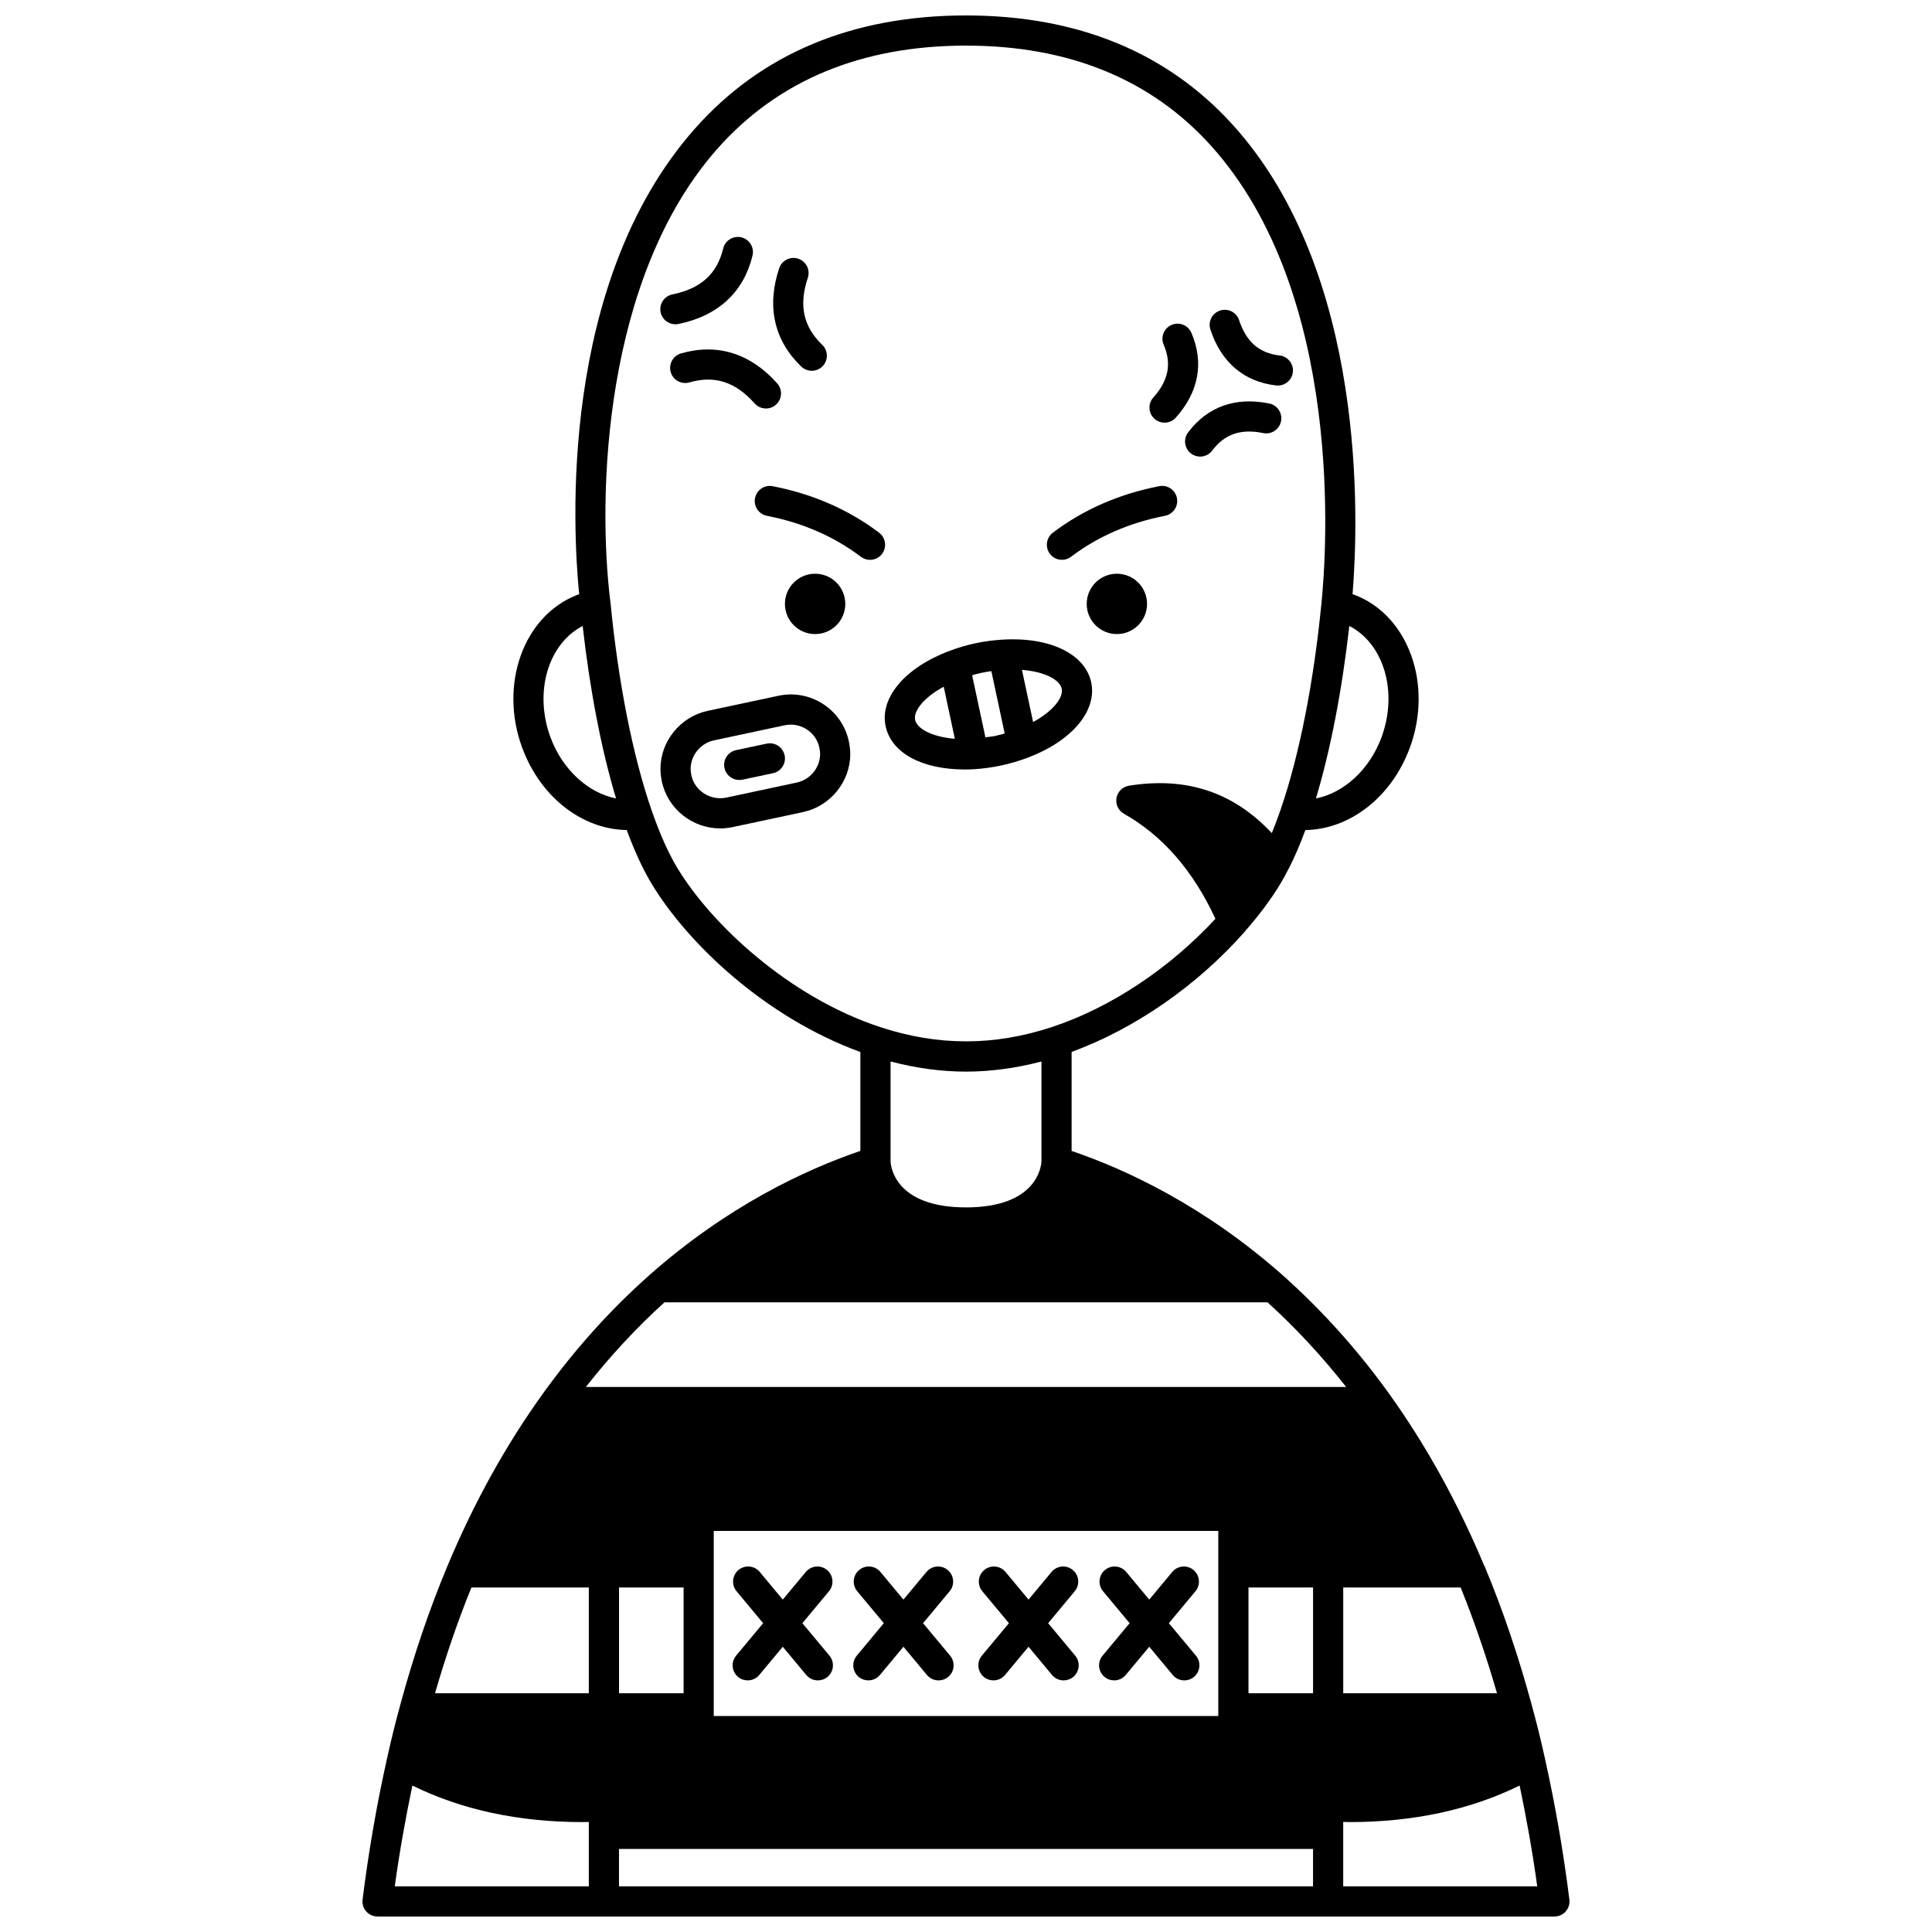 <?xml version="1.0" encoding="UTF-8"?>
<!-- Uploaded to: ICON Repo, www.iconrepo.com, Generator: ICON Repo Mixer Tools -->
<svg width="800px" height="800px" version="1.1" viewBox="144 144 512 512" xmlns="http://www.w3.org/2000/svg">
 <defs>
  <clipPath id="a">
   <path d="m240 148.09h320v503.81h-320z"/>
  </clipPath>
 </defs>
 <path d="m447.98 304.04c0 4.418-3.582 7.996-7.996 7.996-4.418 0-7.996-3.578-7.996-7.996 0-4.418 3.578-7.996 7.996-7.996 4.414 0 7.996 3.578 7.996 7.996"/>
 <path d="m368.01 304.04c0 4.418-3.582 7.996-8 7.996-4.414 0-7.996-3.578-7.996-7.996 0-4.418 3.582-7.996 7.996-7.996 4.418 0 8 3.578 8 7.996"/>
 <g clip-path="url(#a)">
  <path d="m553.49 610.31c-1.062-4.887-2.277-9.812-3.606-14.625-3.508-12.918-7.68-25.211-12.406-36.523-0.027-0.066-0.09-0.113-0.121-0.18-6.981-16.699-15.496-32.094-25.312-45.754-8.191-11.387-17.52-21.785-27.727-30.922-0.004-0.004-0.004-0.004-0.008-0.008-0.055-0.051-0.113-0.109-0.168-0.16-20.855-18.512-41.594-28.172-56.152-33.129v-26.242c16.668-6.094 33.246-17.531 45.863-31.84 0.031-0.035 0.039-0.078 0.066-0.117 3.812-4.312 7-8.605 9.477-12.738 0.734-1.223 1.426-2.496 2.106-3.844 0.035-0.066 0.07-0.129 0.109-0.195 1.5-2.934 2.922-6.266 4.328-10.062 11.781-0.168 22.867-8.73 27.695-21.84 6.141-16.699-0.332-34.824-14.379-40.379-0.262-0.109-0.539-0.18-0.809-0.281 1.598-19.648 3.848-84.98-31.668-124.3-17.426-19.297-41.242-29.078-70.777-29.078-30.137 0-54.363 10.156-72.012 30.188-35.949 40.809-32.195 106.14-30.5 123.2-0.223 0.082-0.469 0.145-0.68 0.234-14.102 5.582-20.578 23.707-14.434 40.406 4.832 13.121 15.922 21.688 27.715 21.844 2.062 5.555 4.242 10.324 6.516 14.098 9.547 15.918 30.215 35.566 55.402 44.73v26.211c-14.559 4.957-35.297 14.617-56.156 33.133-0.055 0.047-0.109 0.105-0.16 0.152-0.004 0.004-0.012 0.008-0.016 0.016-10.113 9.008-19.445 19.406-27.723 30.914-9.855 13.656-18.414 29.105-25.43 45.922 0 0.004-0.004 0.004-0.004 0.008s-0.004 0.008-0.004 0.012c-4.727 11.312-8.902 23.598-12.398 36.508-1.332 4.832-2.547 9.758-3.606 14.621-2.668 11.926-4.832 24.418-6.422 37.121-0.145 1.137 0.211 2.277 0.969 3.144 0.758 0.852 1.852 1.344 3 1.344h311.88c1.148 0 2.238-0.492 3-1.352 0.754-0.863 1.113-2.008 0.969-3.144-1.594-12.699-3.758-25.191-6.422-37.098zm-220.34-60.605h133.71v49.062l-133.71-0.004zm141.71 43.023v-28.031h17.113v28.031zm-149.7-28.031v28.031h-17.113v-28.031zm174.81 28.031v-28.031h31.113c3.57 8.809 6.797 18.199 9.641 28.031zm-231.04-28.031h31.109v28.031h-40.75c2.836-9.82 6.062-19.215 9.641-28.031zm39.109 69.293h183.93v9.918h-183.93zm91.965-206c6.582 0 13.285-0.926 19.992-2.684v26.488c-0.07 1.336-1.188 12.18-19.992 12.18-18.895 0-19.938-10.953-19.992-12.152v-26.52c6.703 1.758 13.41 2.688 19.992 2.688zm110.12-88.625c-3.188 8.66-10.039 14.793-17.391 16.23 3.863-12.809 6.926-28.68 8.848-45.707 9.105 4.652 12.98 17.418 8.543 29.477zm-220.25 0c-4.426-12.035-0.574-24.773 8.539-29.469 1.922 17.023 4.984 32.891 8.848 45.699-7.34-1.441-14.199-7.574-17.387-16.23zm33.586 34.582c-2.371-3.934-4.672-9.117-6.84-15.398-4.91-14.227-8.746-33.582-10.797-54.504 0-0.02-0.012-0.035-0.016-0.051-0.004-0.02 0.008-0.039 0.004-0.059-3.648-28.688-1.812-86.32 28.18-120.37 16.062-18.23 38.27-27.477 66.012-27.477 27.184 0 48.996 8.898 64.844 26.438 35.68 39.496 30.699 108.14 29.34 121.5v0.004c0 0.004-0.004 0.004-0.004 0.008-2.039 20.793-5.84 40.023-10.707 54.227-0.012 0.031-0.02 0.062-0.031 0.098-0.02 0.059-0.039 0.125-0.059 0.184-0.777 2.254-1.555 4.312-2.34 6.231-10.203-10.883-22.645-14.992-37.859-12.555-1.68 0.27-3.004 1.57-3.305 3.246-0.301 1.676 0.496 3.356 1.977 4.188 10.262 5.773 18.391 15.164 24.242 27.836-12.18 13.168-27.828 23.582-43.363 28.695-15.281 5.039-30.191 5.043-45.484-0.004-24.344-8-44.953-27.504-53.793-42.242zm-3.363 115.18h159.81c7.481 6.793 14.457 14.316 20.832 22.43h-201.47c6.426-8.184 13.398-15.707 20.832-22.43zm-66.812 128.06c13.047 6.422 28.16 9.684 45.109 9.684 0.539 0 1.098-0.027 1.648-0.035v17.07h-51.422c1.242-9.102 2.848-18.008 4.664-26.719zm246.68 26.719v-17.07c0.547 0.008 1.105 0.035 1.648 0.035 16.945 0 32.062-3.266 45.105-9.688 1.816 8.699 3.422 17.613 4.668 26.723z"/>
 </g>
 <path d="m376.98 285.18c-8.07-6.113-17.559-10.266-28.203-12.332-2.168-0.418-4.266 0.996-4.688 3.164-0.418 2.168 0.996 4.266 3.164 4.688 9.438 1.836 17.812 5.488 24.898 10.855 0.723 0.547 1.57 0.812 2.41 0.812 1.211 0 2.402-0.547 3.191-1.582 1.328-1.766 0.984-4.273-0.773-5.606z"/>
 <path d="m425.43 292.36c0.84 0 1.688-0.266 2.41-0.812 7.086-5.371 15.461-9.02 24.898-10.855 2.168-0.418 3.582-2.519 3.164-4.688-0.418-2.168-2.512-3.59-4.688-3.164-10.645 2.066-20.133 6.219-28.203 12.332-1.758 1.332-2.102 3.844-0.773 5.602 0.789 1.043 1.98 1.586 3.191 1.586z"/>
 <path d="m378.7 336.46c1.52 7.094 9.625 11.461 21.004 11.461 0.848 0 1.715-0.023 2.598-0.074 2.543-0.191 4.863-0.516 7.094-1 2.356-0.504 4.691-1.195 6.922-2.043 11.699-4.379 18.473-12.406 16.863-19.977-1.621-7.559-11.074-12.109-23.539-11.312-2.402 0.137-4.809 0.457-7.156 0.961-2.344 0.5-4.68 1.191-6.922 2.043-11.703 4.387-18.48 12.398-16.863 19.941zm46.66-9.957c0.5 2.34-2.219 5.922-7.578 8.844l-2.953-13.82c6.098 0.461 10.027 2.637 10.531 4.977zm-21.203-4.203c0.844-0.18 1.703-0.32 2.562-0.445l3.535 16.531c-0.84 0.238-1.684 0.465-2.531 0.648-0.816 0.176-1.727 0.234-2.578 0.363l-3.519-16.449c0.84-0.246 1.684-0.469 2.531-0.648zm-10.059 3.684 2.949 13.805c-6.086-0.512-10.031-2.68-10.527-5-0.5-2.328 2.219-5.894 7.578-8.805z"/>
 <path d="m322.98 229.94c0.266 0 0.531-0.023 0.805-0.078 10.5-2.141 17.293-8.414 19.641-18.133 0.516-2.148-0.805-4.305-2.945-4.828-2.141-0.508-4.305 0.801-4.828 2.945-1.637 6.769-5.914 10.637-13.465 12.176-2.164 0.441-3.562 2.555-3.117 4.719 0.383 1.898 2.051 3.199 3.91 3.199z"/>
 <path d="m324.48 237.66c-2.121 0.613-3.344 2.832-2.731 4.949 0.613 2.121 2.816 3.344 4.949 2.731 6.695-1.926 12.188-0.164 17.293 5.574 0.793 0.887 1.887 1.34 2.992 1.34 0.945 0 1.895-0.332 2.656-1.012 1.652-1.469 1.801-3.996 0.332-5.644-7.094-7.961-15.906-10.707-25.492-7.938z"/>
 <path d="m359.13 242.26c1.051 0 2.098-0.41 2.883-1.227 1.527-1.59 1.48-4.121-0.113-5.652-5.039-4.844-6.25-10.484-3.82-17.758 0.699-2.09-0.43-4.359-2.523-5.062-2.09-0.695-4.359 0.43-5.062 2.523-3.387 10.117-1.359 19.129 5.859 26.066 0.785 0.738 1.777 1.109 2.777 1.109z"/>
 <path d="m480.36 250.93c-8.945-1.82-16.379 0.836-21.508 7.676-1.324 1.766-0.965 4.269 0.805 5.598 0.719 0.539 1.559 0.801 2.394 0.801 1.215 0 2.414-0.551 3.203-1.598 3.277-4.371 7.566-5.852 13.516-4.637 2.168 0.441 4.273-0.961 4.715-3.121 0.438-2.168-0.957-4.273-3.125-4.719z"/>
 <path d="m482.19 246.15c0.156 0.016 0.312 0.023 0.465 0.023 2.004 0 3.734-1.504 3.965-3.543 0.25-2.195-1.324-4.18-3.516-4.43-5.414-0.621-8.824-3.594-10.734-9.359-0.695-2.094-2.953-3.238-5.055-2.539-2.094 0.695-3.234 2.957-2.539 5.055 2.883 8.703 8.906 13.816 17.414 14.793z"/>
 <path d="m452.62 256.01c1.098 0 2.191-0.453 2.984-1.332 6.086-6.809 7.512-14.578 4.129-22.477-0.867-2.027-3.219-2.969-5.25-2.098-2.027 0.867-2.973 3.219-2.098 5.25 2.16 5.039 1.289 9.484-2.746 13.996-1.473 1.648-1.332 4.176 0.316 5.644 0.766 0.68 1.715 1.016 2.664 1.016z"/>
 <path d="m362.12 330.57c-3.531-2.289-7.75-3.062-11.859-2.18l-18.773 4.004c-7.223 1.582-12.461 8.055-12.461 15.383 0 1.227 0.176 2.324 0.367 3.324 1.582 7.363 8.164 12.434 15.469 12.434 1.066 0 2.148-0.109 3.231-0.332l18.754-4c0.008 0 0.012-0.004 0.02-0.004 7.223-1.582 12.461-8.051 12.461-15.383 0-1.219-0.176-2.316-0.367-3.316-0.879-4.117-3.309-7.648-6.84-9.93zm-6.949 20.812-18.723 3.996c-4.188 0.863-8.336-1.805-9.215-5.871-0.113-0.582-0.207-1.145-0.207-1.73 0-3.602 2.594-6.785 6.152-7.566l18.754-4c0.547-0.117 1.086-0.172 1.629-0.172 3.578 0 6.801 2.492 7.566 6.051 0.113 0.582 0.211 1.145 0.211 1.73-0.008 3.598-2.598 6.777-6.168 7.562z"/>
 <path d="m347.19 341.07-8.117 1.719c-2.164 0.461-3.543 2.582-3.082 4.742 0.398 1.883 2.059 3.172 3.91 3.172 0.273 0 0.551-0.027 0.832-0.082l8.117-1.719c2.164-0.461 3.543-2.582 3.082-4.742-0.461-2.164-2.574-3.543-4.742-3.09z"/>
 <path d="m356.64 574.16 7.051-8.469c1.41-1.699 1.176-4.223-0.523-5.629-1.699-1.414-4.219-1.172-5.629 0.523l-6.098 7.324-6.106-7.332c-1.414-1.699-3.934-1.922-5.629-0.512-1.695 1.414-1.922 3.934-0.512 5.633l7.047 8.461-7.164 8.605c-1.414 1.695-1.188 4.215 0.504 5.629 0.746 0.625 1.66 0.926 2.562 0.926 1.145 0 2.277-0.488 3.07-1.434l6.227-7.481 6.223 7.477c0.793 0.949 1.93 1.441 3.078 1.441 0.902 0 1.809-0.305 2.555-0.922 1.695-1.41 1.926-3.93 0.516-5.629z"/>
 <path d="m388.62 574.16 7.051-8.469c1.41-1.699 1.176-4.223-0.523-5.629-1.699-1.414-4.219-1.172-5.629 0.523l-6.098 7.324-6.106-7.332c-1.414-1.699-3.934-1.922-5.629-0.512-1.695 1.41-1.922 3.934-0.512 5.633l7.047 8.461-7.164 8.605c-1.414 1.695-1.188 4.215 0.504 5.629 0.746 0.625 1.66 0.926 2.562 0.926 1.145 0 2.277-0.488 3.07-1.434l6.227-7.481 6.223 7.477c0.793 0.949 1.93 1.441 3.078 1.441 0.902 0 1.809-0.305 2.555-0.922 1.695-1.41 1.926-3.93 0.516-5.629z"/>
 <path d="m453.76 574.16 7.051-8.469c1.41-1.699 1.176-4.223-0.523-5.629-1.699-1.414-4.223-1.172-5.629 0.523l-6.098 7.324-6.106-7.332c-1.414-1.699-3.934-1.922-5.629-0.512-1.695 1.414-1.922 3.934-0.512 5.633l7.047 8.461-7.164 8.605c-1.414 1.695-1.188 4.215 0.504 5.629 0.746 0.625 1.66 0.926 2.562 0.926 1.145 0 2.277-0.488 3.07-1.434l6.227-7.481 6.223 7.477c0.793 0.949 1.93 1.441 3.078 1.441 0.902 0 1.809-0.305 2.555-0.922 1.695-1.41 1.926-3.93 0.516-5.629z"/>
 <path d="m421.77 574.16 7.051-8.469c1.41-1.699 1.176-4.223-0.523-5.629-1.699-1.414-4.219-1.172-5.629 0.523l-6.098 7.324-6.106-7.332c-1.414-1.699-3.934-1.922-5.629-0.512-1.695 1.414-1.922 3.934-0.512 5.633l7.047 8.461-7.164 8.605c-1.414 1.695-1.188 4.215 0.504 5.629 0.746 0.625 1.66 0.926 2.562 0.926 1.145 0 2.277-0.488 3.07-1.434l6.227-7.481 6.223 7.477c0.793 0.949 1.93 1.441 3.078 1.441 0.902 0 1.809-0.305 2.555-0.922 1.695-1.41 1.926-3.93 0.516-5.629z"/>
</svg>